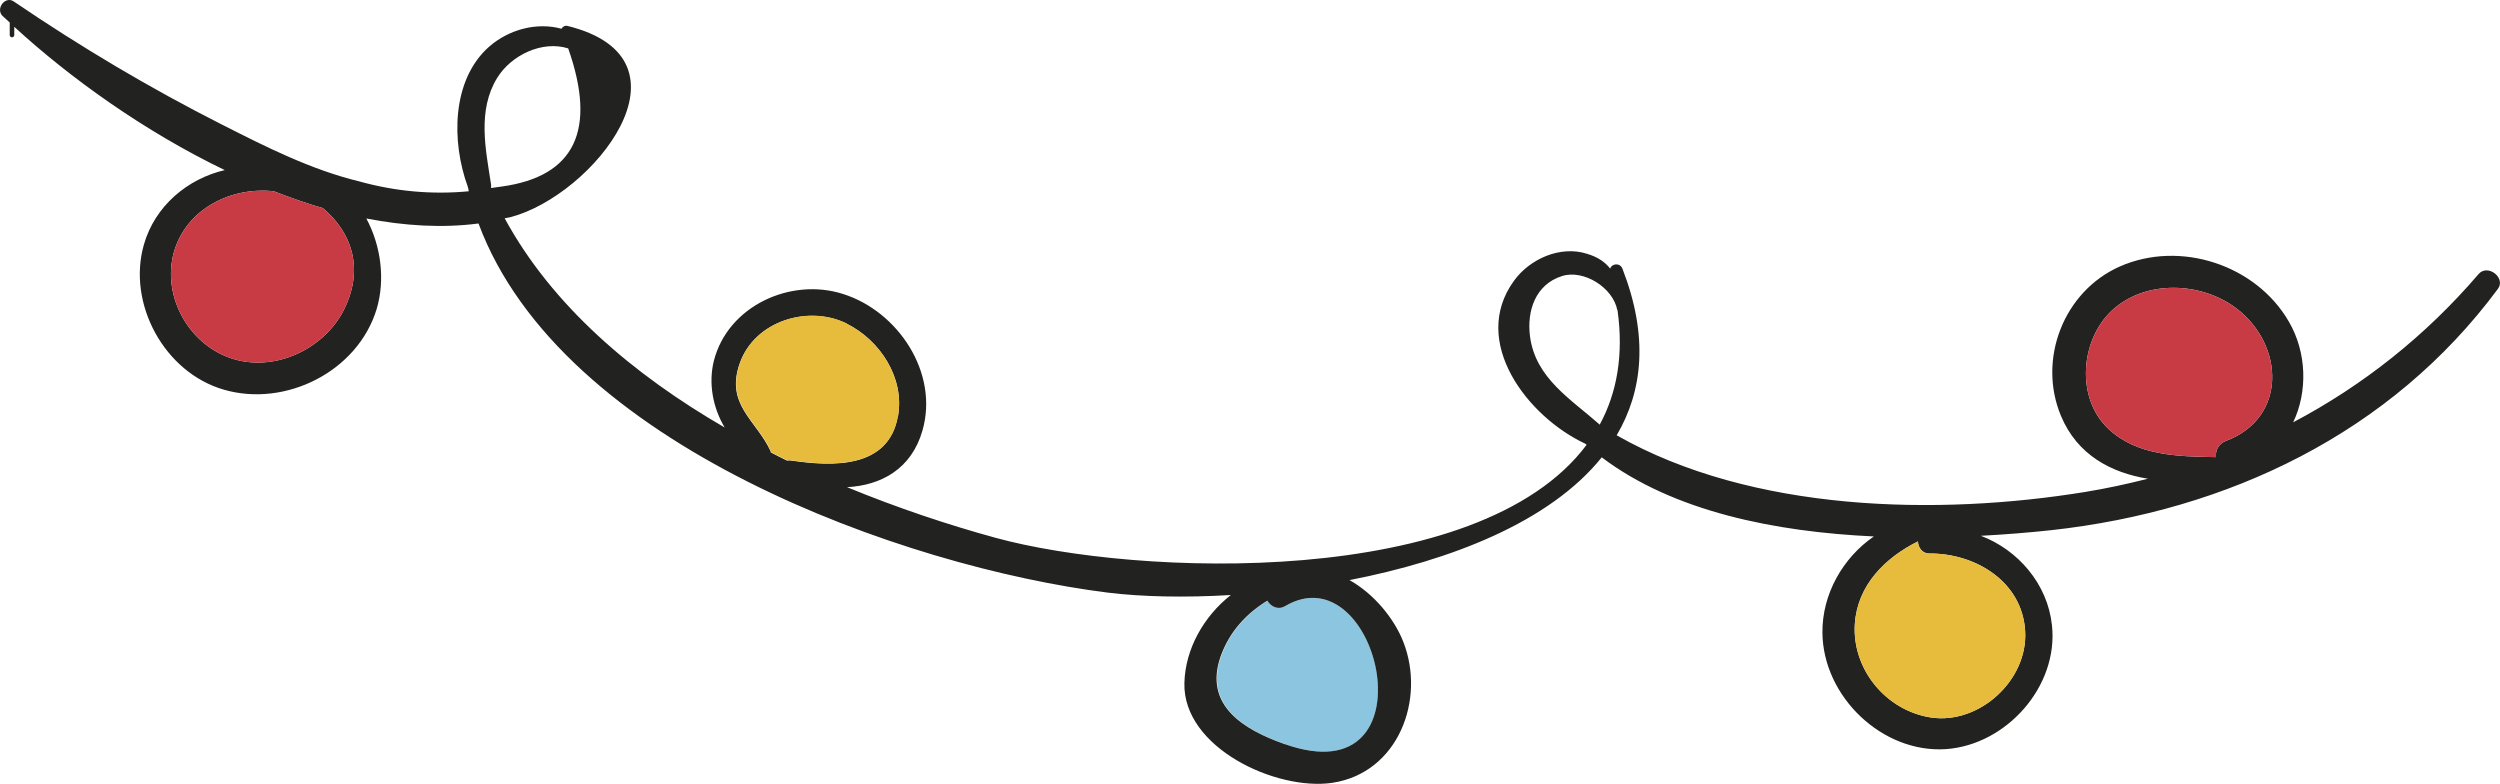 <?xml version="1.0" encoding="UTF-8"?> <svg xmlns="http://www.w3.org/2000/svg" id="_Слой_2" data-name="Слой 2" viewBox="0 0 115.67 36.27"> <defs> <style> .cls-1 { fill: #8cc5df; } .cls-1, .cls-2, .cls-3, .cls-4 { stroke-width: 0px; } .cls-2 { fill: #e7bc3d; } .cls-3 { fill: #222221; } .cls-4 { fill: #c83b44; } </style> </defs> <g id="OBJECTS"> <path class="cls-1" d="m59.46,28.05c4.37-2.6,6.95,8.84,0,6.38-1.87-.66-3.77-1.78-2.96-4.07.42-1.16,1.2-1.98,2.16-2.57.15.27.48.45.81.26Z"></path> <path class="cls-3" d="m114.68,12.68c.42-.49,1.28.18.89.69-4.94,6.67-12.49,10.26-20.66,11.16-1.02.11-2.12.2-3.26.26,1.72.65,3.09,2.23,3.29,4.14.31,2.82-2.1,5.53-4.9,5.73-2.95.2-5.69-2.43-5.72-5.38-.02-1.79.95-3.48,2.38-4.46-4.56-.21-9.27-1.15-12.59-3.66-2.41,3-7,4.77-11.67,5.68,1.12.63,2.06,1.76,2.49,2.86,1.04,2.66-.23,6.06-3.29,6.52-2.6.38-6.92-1.63-6.84-4.62.04-1.58.9-3.09,2.15-4.07-2.16.13-4.14.08-5.69-.11-9.47-1.19-25.31-6.83-29.12-17.08-1.67.22-3.42.11-5.19-.23.68,1.26.88,2.83.48,4.18-.87,2.89-4.21,4.57-7.07,3.74-2.75-.79-4.49-3.98-3.7-6.72.51-1.78,2.02-3.04,3.74-3.44C6.68,6.08,3.23,3.6.66,1.24v.38c0,.14-.21.14-.21,0v-.58L.12.74C-.22.41.24-.21.64.07c3.09,2.1,6.3,4.01,9.64,5.7,2.03,1.03,4.11,2.08,6.33,2.62,1.69.47,3.38.62,5.08.46-.01-.07-.03-.15-.05-.22-.75-2.06-.76-4.92.99-6.47.93-.81,2.22-1.14,3.35-.83.05-.09.15-.16.28-.13,6.22,1.54,1.19,7.85-2.65,8.85-.08.02-.17.03-.26.05,2.2,4.05,5.95,7.23,10.18,9.68-.55-.92-.76-2.05-.5-3.09.65-2.54,3.56-3.86,5.97-3.09,2.55.8,4.45,3.65,3.68,6.32-.51,1.79-1.93,2.54-3.49,2.62,2.33.96,4.67,1.74,6.86,2.34,6.52,1.79,22.36,2.4,27.36-4.3-.02-.01-.04-.03-.06-.05-2.65-1.23-5.36-4.71-3.3-7.54.73-1.01,2.14-1.64,3.37-1.25.51.15.85.39,1.08.69.07-.24.46-.29.57.01,1.21,3.12.94,5.65-.27,7.7,6.27,3.57,14.88,3.73,21.69,2.62.98-.16,1.94-.37,2.89-.61-1.72-.28-3.27-1.11-4.02-2.9-1.1-2.62.12-5.77,2.72-6.92,2.79-1.23,6.3-.08,7.82,2.55.83,1.42.88,3.24.2,4.66,3.22-1.7,6.12-3.99,8.58-6.86Zm-11.69,7.72c2.84-1.07,2.7-4.43.5-6.12-1.62-1.24-4.22-1.36-5.78.09-1.46,1.37-1.67,4.04-.17,5.46,1.32,1.26,3.23,1.29,4.97,1.32.01,0,.01-.01.02-.01-.03-.29.1-.6.46-.74Zm-13.63,12.8c2.23.32,4.48-1.74,4.34-4.01-.14-2.31-2.34-3.6-4.44-3.58-.33,0-.51-.29-.52-.56-1.51.75-2.8,2.02-2.92,3.81-.14,2.11,1.45,4.03,3.54,4.34Zm-15.34-13.56c.79-1.46,1.11-3.21.82-5.29,0,0-.01,0-.01,0-.2-1.05-1.56-1.89-2.55-1.58-1.25.39-1.64,1.63-1.49,2.79.25,1.94,1.9,2.91,3.23,4.09Zm-14.57,14.79c6.96,2.46,4.38-8.98,0-6.38-.33.19-.66,0-.81-.26-.96.59-1.74,1.41-2.16,2.57-.81,2.29,1.09,3.41,2.96,4.07Zm-17.9-15.18c.31-1.75-.82-3.5-2.37-4.27-1.77-.88-4.25-.14-4.95,1.82-.69,1.93.77,2.64,1.43,4.09,0,.01,0,.03,0,.04.25.13.5.26.75.38.06,0,.12-.02.2,0,1.9.28,4.5.39,4.93-2.05Zm-18.33-10.62c3.38-.47,4.4-2.61,3.07-6.39-1.2-.38-2.64.31-3.29,1.37-.92,1.51-.53,3.29-.28,4.92.01.06,0,.12,0,.17.16-.03.33-.04.5-.07Zm-7.28,5.65c.92-1.9.31-3.55-1-4.65-.76-.22-1.52-.49-2.27-.78-1.98-.22-4.07.82-4.63,2.84-.52,1.9.56,4,2.35,4.77,2.06.9,4.59-.21,5.55-2.18Z"></path> <path class="cls-4" d="m103.49,14.28c2.2,1.69,2.34,5.05-.5,6.12-.36.14-.49.45-.46.74-.01,0-.01.01-.02.01-1.74-.03-3.65-.06-4.97-1.32-1.5-1.42-1.29-4.09.17-5.46,1.56-1.45,4.16-1.33,5.78-.09Z"></path> <path class="cls-2" d="m93.7,29.19c.14,2.27-2.11,4.33-4.34,4.01-2.09-.31-3.68-2.23-3.54-4.34.12-1.79,1.41-3.06,2.92-3.81,0,.27.19.56.52.56,2.1-.02,4.3,1.27,4.44,3.58Z"></path> <path class="cls-2" d="m39.18,14.98c1.55.77,2.68,2.52,2.37,4.27-.43,2.44-3.03,2.33-4.93,2.05-.08-.01-.14,0-.2,0-.25-.12-.5-.25-.75-.38,0,0,0-.03,0-.04-.66-1.45-2.12-2.16-1.43-4.09.7-1.96,3.18-2.7,4.95-1.82Z"></path> <path class="cls-4" d="m14.94,9.63c1.31,1.1,1.92,2.75,1,4.65-.96,1.97-3.49,3.08-5.55,2.18-1.79-.77-2.87-2.87-2.35-4.77.56-2.02,2.65-3.06,4.63-2.84.75.29,1.51.56,2.27.78Z"></path> </g> </svg> 